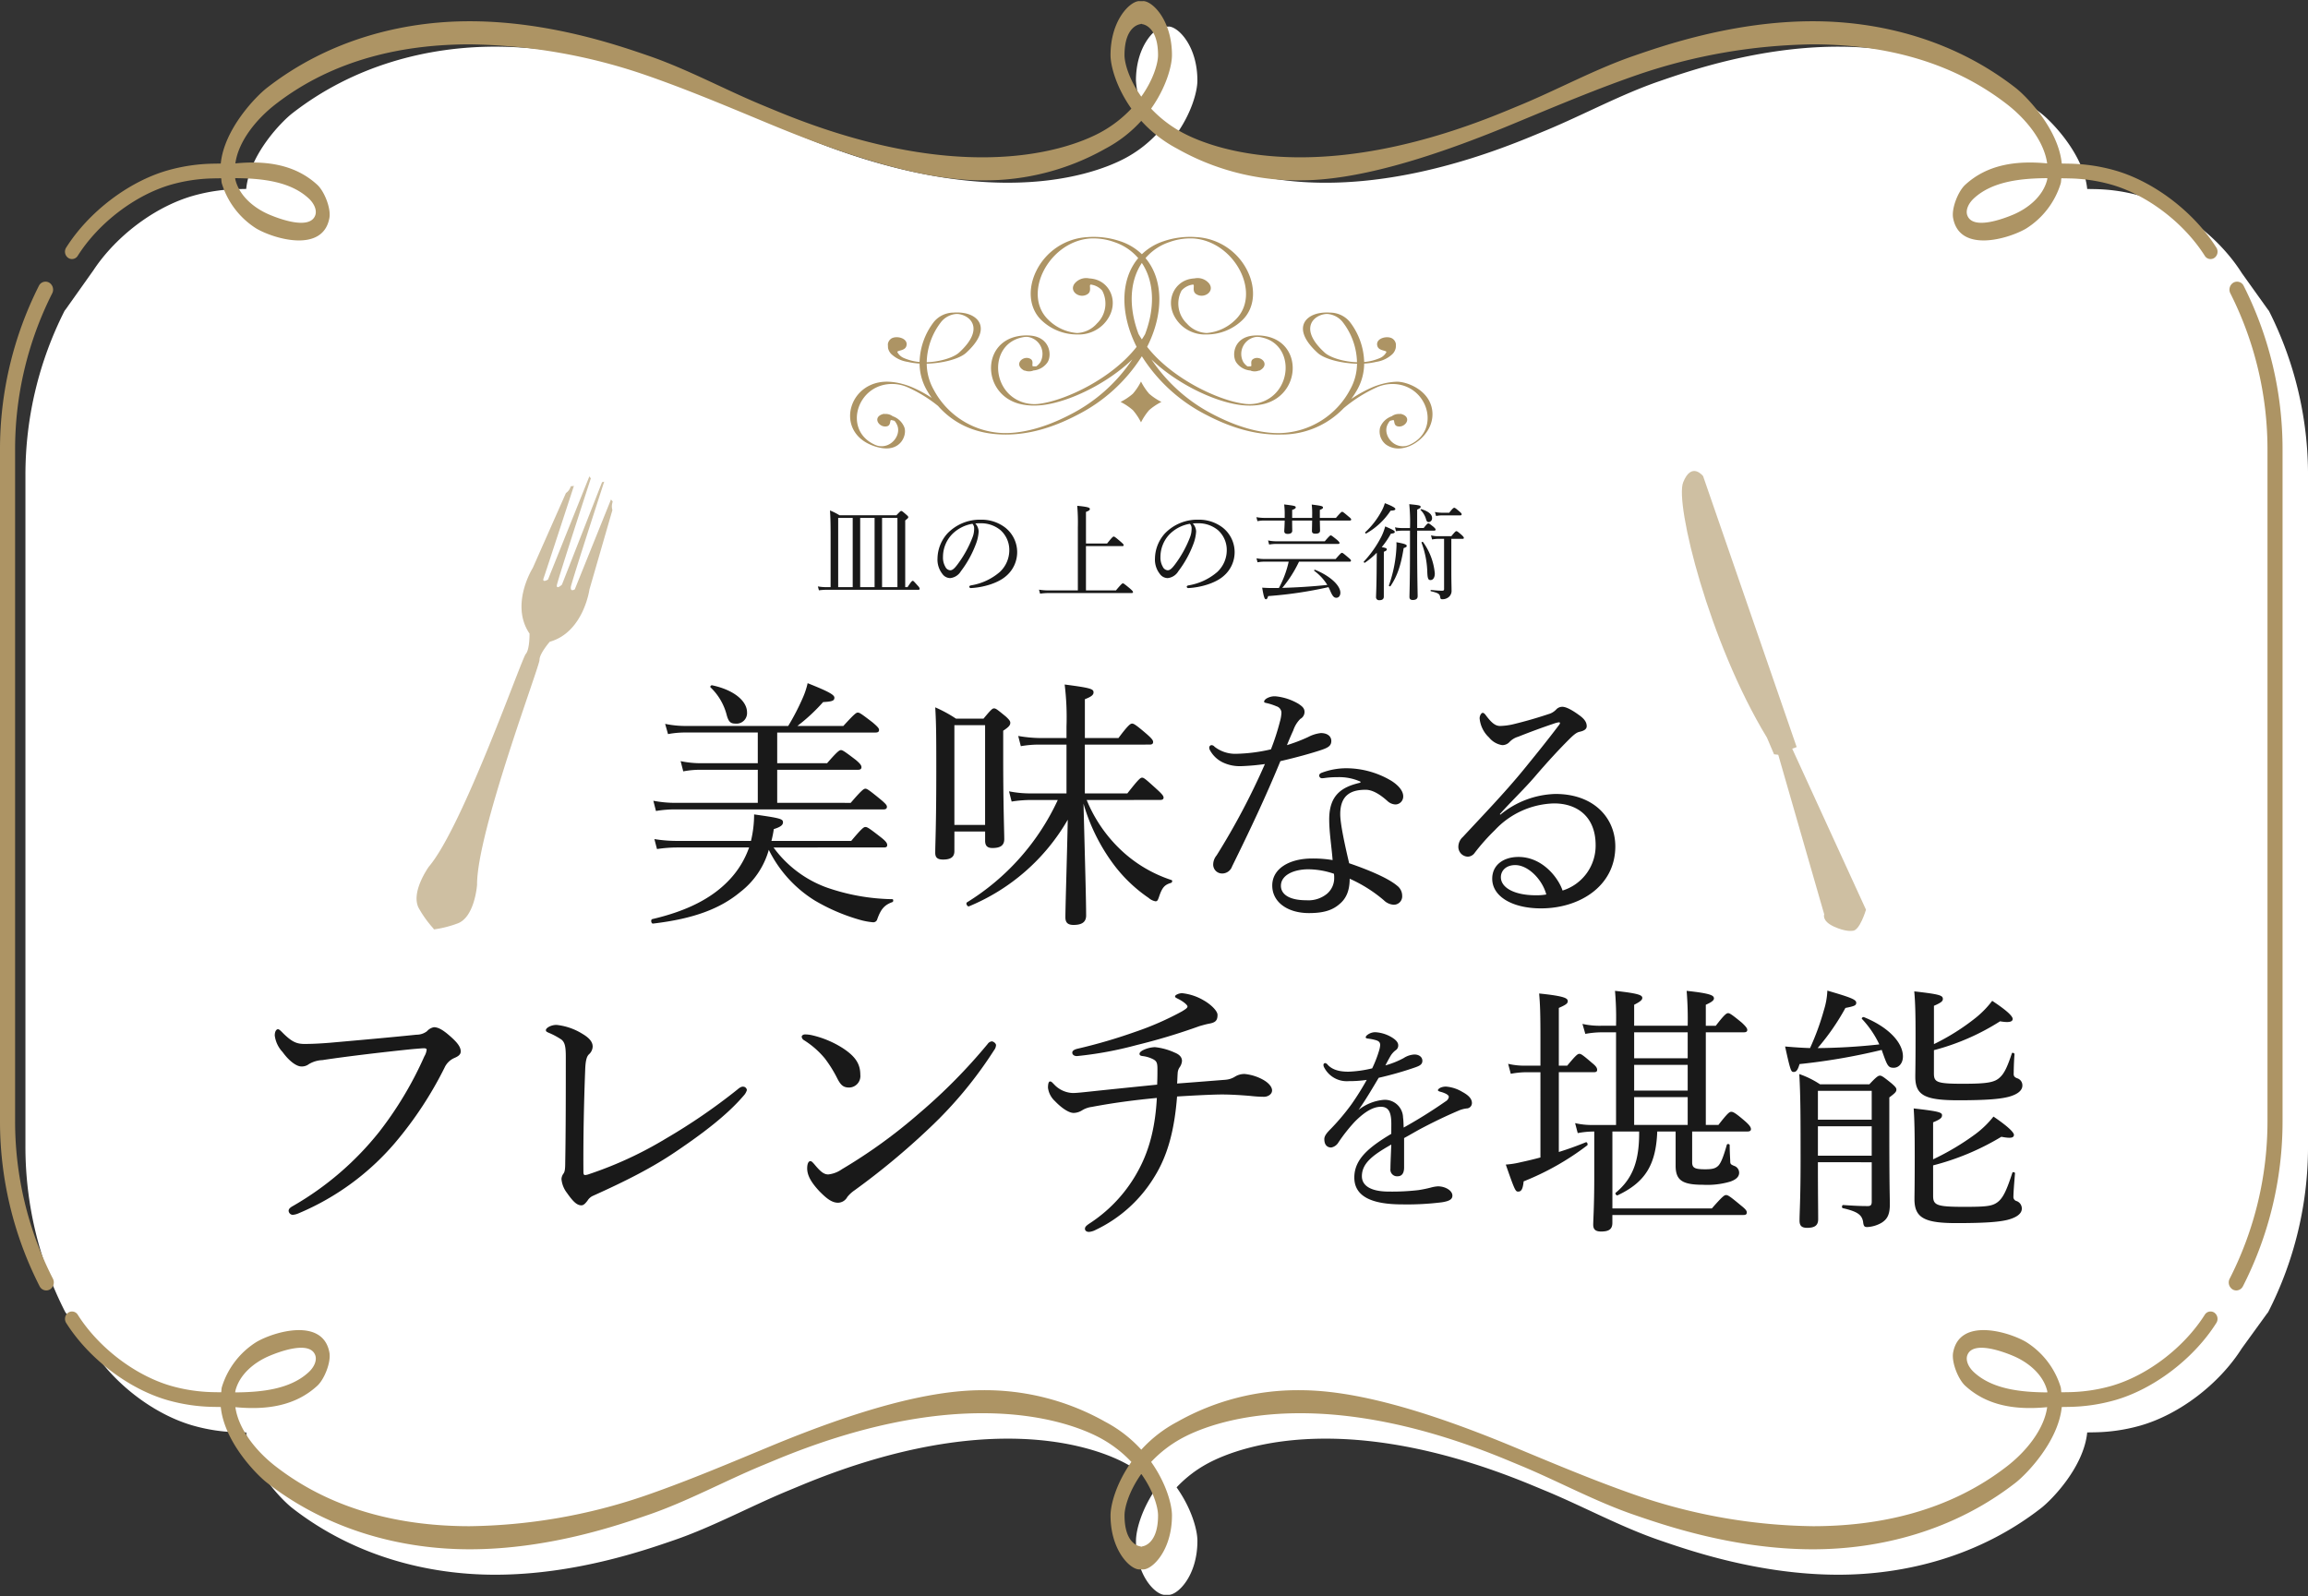 <svg xmlns="http://www.w3.org/2000/svg" xmlns:xlink="http://www.w3.org/1999/xlink" width="535" height="370" viewBox="0 0 535 370">
  <rect x="0" y="0" width="535" height="370" fill="#333333" stroke="none"/>
  <defs>
    <clipPath id="clip-path">
      <rect id="Rectangle_6012" data-name="Rectangle 6012" width="535" height="370" transform="translate(0 -0.241)" fill="none"/>
    </clipPath>
    <clipPath id="clip-path-2">
      <rect id="Rectangle_6011" data-name="Rectangle 6011" width="535" height="369.518" fill="none"/>
    </clipPath>
    <clipPath id="clip-path-3">
      <rect id="Rectangle_6010" data-name="Rectangle 6010" width="335.969" height="106.627" fill="none"/>
    </clipPath>
  </defs>
  <g id="top_title" transform="translate(0 0.241)">
    <g id="Group_6030" data-name="Group 6030" clip-path="url(#clip-path)">
      <g id="Group_6029" data-name="Group 6029">
        <g id="Group_6028" data-name="Group 6028" clip-path="url(#clip-path-2)">
          <path id="Path_27187" data-name="Path 27187" d="M525.092,71.028a1.835,1.835,0,0,0-.289-.4l-6.048-8.465c-5.223-8.257-14.422-15.279-23.441-17.878a41.142,41.142,0,0,0-10.455-1.576c-.625-.015-1.3-.019-1.936-.035-.792-7.975-8.113-15.532-10.7-17.547C457.864,13.95,440.778,9.685,425.239,9.685c-18.4,0-34.632,5.641-41.6,8.044-8.812,3.039-17.592,7.8-26.079,11.325l-3.3,1.366c-19.925,8.259-35.832,10.808-47.88,10.808-14.605,0-23.538-3.749-27.068-5.608a28.442,28.442,0,0,1-7.477-5.681c3.493-4.921,4.828-9.9,4.828-12.4,0-7.853-4.262-12.3-6.522-12.521a18.87,18.87,0,0,1-1.193,0c-2.261.223-6.525,4.668-6.525,12.521a19.3,19.3,0,0,0,1.806,7.057V24.6l.007.008a29.816,29.816,0,0,0,3.017,5.327,28.486,28.486,0,0,1-7.474,5.681c-3.536,1.859-12.462,5.608-27.074,5.608-12.046,0-27.953-2.549-47.877-10.808l-3.3-1.366c-8.487-3.526-17.27-8.285-26.079-11.325-6.965-2.4-23.2-8.044-41.594-8.044-15.545,0-32.624,4.265-46.979,15.438-2.595,2.015-9.918,9.572-10.7,17.547-.643.017-1.314.02-1.938.035a41.1,41.1,0,0,0-10.452,1.576c-7.96,2.294-16.057,8.034-21.44,15.025l-.006,0-.059.084c-.533.694-1.033,1.4-1.509,2.121L14.3,70.629a1.813,1.813,0,0,0-.283.4A84.121,84.121,0,0,0,5,109V264.644a84.077,84.077,0,0,0,9.185,38.316,1.82,1.82,0,0,0,.315.435l5.849,8.073c5.223,8.254,14.424,15.275,23.444,17.878a40.94,40.94,0,0,0,10.452,1.573c.624.016,1.3.019,1.938.035.786,7.976,8.11,15.529,10.7,17.55,14.356,11.165,31.434,15.434,46.979,15.434,18.393,0,34.629-5.641,41.594-8.044,8.809-3.033,17.592-7.8,26.079-11.325l3.3-1.369c19.924-8.254,35.831-10.806,47.877-10.806,14.611,0,23.538,3.749,27.074,5.608a28.412,28.412,0,0,1,7.474,5.681c-3.493,4.921-4.831,9.892-4.831,12.4,0,7.856,4.264,12.3,6.525,12.522a50.262,50.262,0,0,1,1.193,0c2.26-.22,6.522-4.666,6.522-12.522,0-2.505-1.335-7.477-4.828-12.4A28.368,28.368,0,0,1,279.319,338c3.53-1.859,12.462-5.608,27.068-5.608,12.048,0,27.955,2.552,47.88,10.806l3.3,1.369c8.487,3.526,17.266,8.291,26.079,11.325,6.965,2.4,23.2,8.044,41.6,8.044,15.539,0,32.625-4.269,46.979-15.434,2.591-2.022,9.912-9.574,10.7-17.55.639-.017,1.311-.019,1.936-.035a40.981,40.981,0,0,0,10.455-1.573c9.02-2.6,18.219-9.625,23.441-17.878l5.849-8.073a1.821,1.821,0,0,0,.315-.435,84.09,84.09,0,0,0,9.187-38.316V109a84.137,84.137,0,0,0-9.014-37.974" transform="translate(0.895 0.894)" fill="#fff"/>
          <path id="Path_27188" data-name="Path 27188" d="M181.6,117.956c.878-1.342,1.049-1.464,1.2-1.464.17,0,.268.123,1.122,1.074.365.365.487.609.487.78,0,.146-.073.219-.341.219H162.839a16.426,16.426,0,0,0-1.781.123l-.244-.9a11.532,11.532,0,0,0,1.976.171h.976v-11.44c0-3.22-.025-4.561-.146-6.343a14.641,14.641,0,0,1,2.22,1.122h13.172c.854-.9.976-1,1.122-1,.17,0,.316.1,1.145.829.367.317.488.44.488.609,0,.2-.121.269-.706.757v15.465ZM168.888,101.9h-3.366v16.051h3.366Zm5.073,0H170.62v16.051h3.341Zm5.294,0h-3.561v16.051h3.561Z" transform="translate(28.771 17.922)" fill="#191919"/>
          <path id="Path_27189" data-name="Path 27189" d="M193.874,104.774a9.7,9.7,0,0,1-.635,2.854,24.509,24.509,0,0,1-3.486,6.318,3.269,3.269,0,0,1-2.464,1.586,2.245,2.245,0,0,1-1.83-.976,5.351,5.351,0,0,1-1.123-3.61,8.87,8.87,0,0,1,2.294-5.757,10.425,10.425,0,0,1,7.806-3.195,8.967,8.967,0,0,1,5.659,1.878,7.251,7.251,0,0,1,.073,11.244c-1.806,1.562-5.147,2.587-8.123,2.733a.344.344,0,0,1-.341-.292c0-.2.121-.269.437-.342a13.577,13.577,0,0,0,6.636-3.1,6.892,6.892,0,0,0,2.2-5.049,6.153,6.153,0,0,0-2.05-4.659,7.065,7.065,0,0,0-4.538-1.586,10.439,10.439,0,0,0-1.291.05,2.851,2.851,0,0,1,.78,1.9m-6.147.586a7.6,7.6,0,0,0-2.123,5.269,4.211,4.211,0,0,0,.538,2.269,1.369,1.369,0,0,0,1.147.829c.51,0,1-.439,1.707-1.391a25.965,25.965,0,0,0,3.488-6.341,5.344,5.344,0,0,0,.341-1.928,1.508,1.508,0,0,0-.391-1.121,8.607,8.607,0,0,0-4.706,2.414" transform="translate(32.979 18.247)" fill="#191919"/>
          <path id="Path_27190" data-name="Path 27190" d="M222.128,118.874c1.268-1.513,1.464-1.634,1.61-1.634s.341.121,1.609,1.171c.611.536.733.707.733.854s-.074.22-.318.22H206.615a15.318,15.318,0,0,0-2.074.146l-.244-.928a12.9,12.9,0,0,0,2.293.171H213.3v-14.66a45.313,45.313,0,0,0-.146-4.951c2.635.243,2.927.463,2.927.731,0,.244-.171.415-.9.683V108h4.9c1.194-1.513,1.389-1.61,1.535-1.61s.342.1,1.635,1.22c.561.487.659.609.659.78,0,.146-.074.219-.317.219h-8.415v10.269Z" transform="translate(36.55 17.759)" fill="#191919"/>
          <path id="Path_27191" data-name="Path 27191" d="M236.632,104.774a9.77,9.77,0,0,1-.633,2.854,24.585,24.585,0,0,1-3.488,6.318,3.265,3.265,0,0,1-2.464,1.586,2.25,2.25,0,0,1-1.83-.976,5.351,5.351,0,0,1-1.122-3.61,8.875,8.875,0,0,1,2.293-5.757,10.425,10.425,0,0,1,7.806-3.195,8.967,8.967,0,0,1,5.659,1.878,7.252,7.252,0,0,1,.074,11.244c-1.806,1.562-5.147,2.587-8.124,2.733a.344.344,0,0,1-.341-.292c0-.2.123-.269.439-.342a13.562,13.562,0,0,0,6.635-3.1,6.891,6.891,0,0,0,2.2-5.049,6.155,6.155,0,0,0-2.049-4.659,7.07,7.07,0,0,0-4.538-1.586,10.46,10.46,0,0,0-1.292.05,2.851,2.851,0,0,1,.78,1.9m-6.147.586a7.607,7.607,0,0,0-2.122,5.269,4.211,4.211,0,0,0,.536,2.269,1.371,1.371,0,0,0,1.147.829c.512,0,1-.439,1.707-1.391a25.884,25.884,0,0,0,3.488-6.341,5.344,5.344,0,0,0,.341-1.928,1.508,1.508,0,0,0-.39-1.121,8.611,8.611,0,0,0-4.707,2.414" transform="translate(40.629 18.247)" fill="#191919"/>
          <path id="Path_27192" data-name="Path 27192" d="M261.746,102.725c.024,1.318.048,2.05.048,2.318,0,.513-.341.732-1.1.732-.562,0-.78-.219-.78-.634,0-.269.024-.927.048-2.416h-4.635c0,1.343.026,2.074.026,2.342,0,.488-.342.756-1.074.756-.536,0-.78-.219-.78-.634,0-.268.073-.951.1-2.464h-4.66a8.145,8.145,0,0,0-1.658.147l-.244-.928a10.991,10.991,0,0,0,1.928.171H253.6v-.585a17.8,17.8,0,0,0-.123-2.537c2.416.292,2.683.365,2.683.683,0,.171-.146.365-.83.586v1.853h4.635v-.561a18.092,18.092,0,0,0-.1-2.537c2.293.294,2.61.367,2.61.707,0,.171-.146.317-.731.538v1.853h3.731c1.122-1.292,1.292-1.415,1.439-1.415.171,0,.341.123,1.464,1.074.512.414.634.56.634.707s-.1.243-.318.243Zm-4.83,9.539a28.282,28.282,0,0,1-3.879,6.074c3.488-.1,6.951-.317,10.439-.684a11.7,11.7,0,0,0-3.024-3.269c-.1-.073.048-.292.171-.243,3.561,1.439,5.878,3.658,5.878,5.317,0,.684-.365,1.171-.927,1.171-.536,0-.878-.316-1.463-1.707a7.464,7.464,0,0,0-.367-.756,94.911,94.911,0,0,1-13.976,2.073c-.2.611-.318.732-.513.732-.318,0-.488-.415-.878-2.683,1.171.074,1.8.1,3.879.074a23.529,23.529,0,0,0,2.268-6.1h-5.561a8.127,8.127,0,0,0-1.659.146l-.244-.927a11.093,11.093,0,0,0,1.926.17H265.4c1.147-1.317,1.317-1.439,1.463-1.439.171,0,.342.123,1.464,1.074.512.415.634.586.634.732s-.073.244-.317.244Zm-7.171-4.928a9.159,9.159,0,0,0,1.9.2h11.246c1.049-1.22,1.244-1.366,1.39-1.366s.342.146,1.439,1.024c.463.415.586.586.586.732s-.074.219-.318.219H251.623a10.359,10.359,0,0,0-1.635.146Z" transform="translate(44.197 17.711)" fill="#191919"/>
          <path id="Path_27193" data-name="Path 27193" d="M272.8,120.406c0,.538-.316.83-1.024.83a.688.688,0,0,1-.78-.756c0-.488.123-2.245.146-7.148,0-1.024.025-2.074.025-3.1a17.5,17.5,0,0,1-2.756,2.318c-.123.073-.341-.171-.244-.268a25.175,25.175,0,0,0,4.1-5.854,12.9,12.9,0,0,0,.854-2.294c1.8.757,2.22,1.026,2.22,1.27s-.195.341-.9.414a20.693,20.693,0,0,1-2.122,3.123c1,.171,1.171.292,1.171.512,0,.2-.1.317-.683.561ZM268.5,105.479a18.732,18.732,0,0,0,3.658-4.684,8.918,8.918,0,0,0,.878-2.049c1.61.609,2.44,1.073,2.44,1.342,0,.244-.27.365-1.1.39a16.479,16.479,0,0,1-5.659,5.293c-.121.073-.342-.2-.219-.292m5.488,12.317a30.736,30.736,0,0,0,1.757-9.22c0-.219,0-.439-.025-.78,1.977.367,2.391.538,2.391.855,0,.219-.121.292-.709.512-.608,3.806-1.438,6.439-3.047,8.805-.1.146-.415,0-.367-.171m6.537-10.9c0,9.172.121,12.367.121,13.416,0,.585-.39.877-1.121.877-.561,0-.78-.243-.78-.706,0-.78.123-3.367.123-11.465v-3.9H277.09a8.2,8.2,0,0,0-1.463.123l-.244-.9a8.157,8.157,0,0,0,1.682.171h1.806a41.557,41.557,0,0,0-.172-5.537c2.44.244,2.636.317,2.636.634,0,.2-.1.292-.806.634V104.5h1.513c.757-.951.927-1.074,1.073-1.074.172,0,.342.123,1.2.805.367.342.488.488.488.635s-.1.243-.317.243h-3.952Zm2.049-4.488a4.827,4.827,0,0,0-1.243-2.074c-.074-.073.072-.22.17-.2,1.707.513,2.487,1.245,2.487,2.049a.881.881,0,0,1-.756.951c-.367,0-.488-.146-.659-.731m.292,11.9a21,21,0,0,0-1.317-6.391c-.048-.171.269-.269.367-.123a14.607,14.607,0,0,1,2.707,7.244c0,.951-.39,1.537-1,1.537-.561,0-.707-.39-.757-2.268m2.636-7.294a8.972,8.972,0,0,0-1.514.146l-.244-.951a6.4,6.4,0,0,0,1.732.2h2.977c.854-1.049,1.025-1.171,1.171-1.171.171,0,.342.121,1.22.878.39.365.512.536.512.683s-.073.219-.317.219h-2.585v7.269c0,2.9.05,3.585.05,4.635a1.863,1.863,0,0,1-.562,1.511,2.258,2.258,0,0,1-1.634.586c-.292,0-.365-.1-.44-.488-.1-.707-.364-.951-2.146-1.366-.123-.024-.1-.292.024-.292,1.221.123,1.952.171,2.587.171.316,0,.439-.1.439-.39V107.015Zm-.855-6.22a8.291,8.291,0,0,0,1.659.171h1.659c.805-1.024,1-1.147,1.172-1.147.146,0,.341.123,1.219.878.365.317.488.463.488.611,0,.195-.074.268-.318.268h-4.195a8.036,8.036,0,0,0-1.415.146Z" transform="translate(47.972 17.666)" fill="#191919"/>
          <path id="Path_27194" data-name="Path 27194" d="M156.4,172.233a26.419,26.419,0,0,0,12.229,9.246,48.359,48.359,0,0,0,15.331,2.739c.244,0,.244.608,0,.668-1.825.67-2.677,1.582-3.53,4.015a.936.936,0,0,1-.973.67,15.883,15.883,0,0,1-2.981-.547,44.323,44.323,0,0,1-10.524-4.5A28.834,28.834,0,0,1,155.3,172.78a18.752,18.752,0,0,1-6.631,9.794c-4.685,3.894-10.89,6.206-20.2,7.3-.426.061-.609-.912-.183-1.034,8.091-1.886,13.931-4.868,17.947-9.187a21,21,0,0,0,4.5-7.421H134.07a31.671,31.671,0,0,0-4.685.364l-.607-2.312a31.869,31.869,0,0,0,5.232.426h17.155a26.442,26.442,0,0,0,.731-6.144c6.023.852,6.691,1.035,6.691,1.825,0,.548-.365,1.035-2.129,1.582a23.972,23.972,0,0,1-.548,2.737h18.5c2.493-2.98,2.919-3.224,3.284-3.224.426,0,.852.244,3.651,2.434,1.155.912,1.4,1.338,1.4,1.764,0,.365-.182.548-.791.548Zm17.885-10.343c2.556-2.981,3.042-3.286,3.407-3.286s.852.3,3.528,2.495c1.157.973,1.461,1.338,1.461,1.7,0,.427-.244.609-.851.609h-47.94a26.129,26.129,0,0,0-4.746.364l-.607-2.372a26.97,26.97,0,0,0,5.231.487h18.982v-7.666H139.729a20.839,20.839,0,0,0-4.258.365l-.609-2.373a22.823,22.823,0,0,0,4.745.487h13.141v-7.118H136.26a21.439,21.439,0,0,0-4.32.365l-.668-2.373a23.112,23.112,0,0,0,4.867.487H159.8a54.509,54.509,0,0,0,3.347-6.449,17.9,17.9,0,0,0,1.156-3.467c4.745,1.885,6.2,2.676,6.2,3.346s-.364.912-2.616,1.034a41.487,41.487,0,0,1-5.962,5.536H172.58c2.556-2.8,2.981-3.1,3.347-3.1.426,0,.852.3,3.407,2.252,1.217,1.034,1.521,1.4,1.521,1.764,0,.427-.243.608-.852.608H157.249V152.7h11.559c2.373-2.737,2.86-3.042,3.224-3.042s.852.3,3.407,2.251c1.1.914,1.339,1.338,1.339,1.7s-.184.607-.791.607H157.249v7.666Zm-28.715-20.26a13.492,13.492,0,0,0-3.771-6.51c-.183-.183.12-.547.364-.487,5.171,1.1,8.092,3.711,8.092,6.267a2.447,2.447,0,0,1-2.677,2.616c-1.155,0-1.582-.426-2.008-1.886" transform="translate(22.909 24)" fill="#191919"/>
          <path id="Path_27195" data-name="Path 27195" d="M188.331,173.038c0,1.4-.911,1.948-2.616,1.948-1.337,0-1.824-.487-1.824-1.582,0-2.19.243-6.206.243-18.92,0-7.118,0-10.891-.243-14.784a30.8,30.8,0,0,1,4.806,2.615h6.387c1.765-2.129,2.069-2.372,2.433-2.372.427,0,.73.243,2.737,1.886.852.791,1.034,1.1,1.034,1.46,0,.487-.243.914-1.642,1.825v6.327c0,11.073.244,17.157.244,18.8,0,1.521-.974,2.069-2.737,2.069-1.157,0-1.7-.487-1.7-1.7v-2.129h-7.118Zm7.118-29.2h-7.118v23.118h7.118Zm23.545,17.338a33.311,33.311,0,0,0,7.969,11.62,31.077,31.077,0,0,0,11.681,6.936c.3.061.183.608-.121.67-1.4.426-2.008.973-2.737,3.163-.305.912-.426,1.1-.851,1.1a3.308,3.308,0,0,1-1.582-.791,34.118,34.118,0,0,1-8.4-8.152,44.044,44.044,0,0,1-6.691-13.688c.364,13.931.607,22.57.607,25.917,0,1.521-.973,2.189-2.919,2.189-1.4,0-1.887-.608-1.887-1.764,0-2.495.365-13.628.548-22.631a47.213,47.213,0,0,1-22.874,20.076c-.365.183-.852-.668-.487-.912A55,55,0,0,0,212.3,161.174h-6.2a29.951,29.951,0,0,0-4.5.365l-.607-2.373a25.223,25.223,0,0,0,5.049.487h8.274V148.337h-6.084a24.384,24.384,0,0,0-4.5.365l-.609-2.372a31.408,31.408,0,0,0,5.111.486h6.084V144.14a61.986,61.986,0,0,0-.426-9.734c6.083.791,6.693,1.034,6.693,1.825,0,.548-.427.974-2.008,1.582v9h7.787c2.312-3.1,2.8-3.346,3.164-3.346s.85.243,3.467,2.495c1.157,1.034,1.4,1.4,1.4,1.765s-.183.607-.791.607H218.569v11.316h9.854c2.617-3.346,3.043-3.65,3.408-3.65.426,0,.791.3,3.406,2.676,1.278,1.157,1.582,1.582,1.582,1.948s-.243.547-.852.547Z" transform="translate(32.899 24.046)" fill="#191919"/>
          <path id="Path_27196" data-name="Path 27196" d="M245.194,152.911a9.071,9.071,0,0,1-4.259-.851,6.676,6.676,0,0,1-3.042-2.92,1.21,1.21,0,0,1-.121-.609.579.579,0,0,1,.486-.486.924.924,0,0,1,.73.364,7.8,7.8,0,0,0,5.111,1.642,38.734,38.734,0,0,0,7.971-1.033,54.612,54.612,0,0,0,2.069-6.389,8.626,8.626,0,0,0,.365-2.13,1.6,1.6,0,0,0-1.157-1.46,12.946,12.946,0,0,0-2.495-.791c-.243-.061-.365-.121-.365-.3,0-.243.243-.487.487-.668a3.646,3.646,0,0,1,2.252-.548,13,13,0,0,1,5.171,1.7c.912.608,1.461,1.034,1.461,1.946a1.852,1.852,0,0,1-.975,1.582,6.752,6.752,0,0,0-1.641,2.677c-.426.912-.974,2.19-1.461,3.407a38.638,38.638,0,0,0,4.928-1.886,8.272,8.272,0,0,1,2.92-.912c1.582,0,2.433.791,2.433,1.825s-.607,1.521-2.251,2.069c-2.13.73-5.84,1.764-9.552,2.616-3.53,8.578-7.178,16.243-11.195,24.4a2.434,2.434,0,0,1-2.189,1.643,2.065,2.065,0,0,1-2.19-2.19,3.38,3.38,0,0,1,.791-2.008,163.6,163.6,0,0,0,11.194-21.172,52.269,52.269,0,0,1-5.475.487m27.621,3.59a12.036,12.036,0,0,0-5.355-1.034,19.8,19.8,0,0,0-2.859.183,4.425,4.425,0,0,1-.791.06.62.62,0,0,1-.548-.67c0-.243.244-.487.609-.608a16.189,16.189,0,0,1,5.658-1.034,20.487,20.487,0,0,1,10.464,2.92c1.521.974,2.737,2.252,2.737,3.59a1.842,1.842,0,0,1-1.825,1.885,2.933,2.933,0,0,1-1.825-.79c-1.826-1.643-3.528-2.616-5.05-2.616-2.92,0-5.9.851-5.9,5.658,0,2.251,1.1,7.3,2.068,11.376,4.806,1.643,9.126,3.528,11.073,5.172a2.935,2.935,0,0,1,1.217,2.372,1.933,1.933,0,0,1-2.008,2.069A3.528,3.528,0,0,1,278.23,184a32.6,32.6,0,0,0-7.909-4.988c0,2.737-.791,4.562-2.312,5.84-1.582,1.4-3.59,2.129-7.118,2.129-4.989,0-8.518-2.555-8.518-6.387,0-3.955,4.015-6.267,9.247-6.267a26.947,26.947,0,0,1,4.745.365c-.243-3.164-.791-6.449-.791-9.43,0-5.658,2.921-7.544,7.241-8.518Zm-12.046,20.32c-3.408,0-6.388,1.338-6.388,3.833,0,1.825,1.7,3.346,5.9,3.346a6.8,6.8,0,0,0,4.805-1.521,4.75,4.75,0,0,0,1.643-3.711,5.221,5.221,0,0,0-.061-.912,18.773,18.773,0,0,0-5.9-1.034" transform="translate(42.539 24.462)" fill="#191919"/>
          <path id="Path_27197" data-name="Path 27197" d="M296.485,163.8a20.955,20.955,0,0,1,12.776-4.806c8.942,0,13.871,5.6,13.871,12.168,0,9.186-8.274,14.358-17.217,14.358-6.631,0-11.316-2.739-11.316-6.874,0-3.286,2.737-5.05,6.083-5.05,5.659,0,9.31,4.989,10.221,7.788a10.888,10.888,0,0,0,7.666-10.525c0-6.753-4.442-9.673-9.613-9.673a19.438,19.438,0,0,0-13.748,6.2,47.543,47.543,0,0,0-4.746,5.355,1.987,1.987,0,0,1-1.521.791,2.266,2.266,0,0,1-2.19-2.373,3.064,3.064,0,0,1,1.035-2.19c4.684-5.049,9.734-10.281,14.113-15.635,2.617-3.226,5.111-6.267,8.152-10.281.427-.548.244-.67,0-.67a5.487,5.487,0,0,0-1.155.3c-2.737.912-5.84,2.068-8.274,3.042a4.478,4.478,0,0,0-2.069,1.278,2.28,2.28,0,0,1-1.642.67,4.873,4.873,0,0,1-3.042-1.765,6.906,6.906,0,0,1-2.19-4.441c0-.608.365-1.278.731-1.278.243,0,.486.243.79.67,1.338,1.764,2.19,2.372,3.224,2.372a14.616,14.616,0,0,0,3.163-.426c2.739-.67,5.294-1.4,8.032-2.312a3.865,3.865,0,0,0,1.825-1.1,1.943,1.943,0,0,1,1.4-.608c.974,0,2.5.912,3.834,1.886,1.217.851,1.825,1.642,1.825,2.616,0,.608-.487,1.034-1.582,1.278-.608.121-1.155.426-2.495,1.764-2.008,2.008-4.5,4.624-8.091,8.822-2.251,2.616-5.536,5.78-7.969,8.518Zm3.467,11.681c-2.189,0-3.346,1.338-3.346,2.8,0,2.495,3.224,4.2,8.091,4.2a12.373,12.373,0,0,0,2.434-.183c-.914-3.468-4.2-6.814-7.18-6.814" transform="translate(51.302 24.831)" fill="#191919"/>
          <path id="Path_27198" data-name="Path 27198" d="M57.239,244.367c0-.468.4-.8,1.138-1.2a70.286,70.286,0,0,0,19.88-17.135A83.742,83.742,0,0,0,88.7,208.556a3.828,3.828,0,0,0,.534-1.54c0-.268-.269-.335-.668-.335-.336,0-1.14.067-2.678.2-6.625.668-15.6,1.74-20.816,2.543a6.563,6.563,0,0,0-3.147.937,2.687,2.687,0,0,1-1.74.535c-1.072,0-2.746-1.138-4.351-3.347a6.858,6.858,0,0,1-1.808-3.815c0-1.138.47-1.472.737-1.472.335,0,.8.535,1.338,1.07,1.942,1.874,3.013,2.344,4.822,2.344,1.6,0,3.277-.068,5.823-.269,6.761-.6,13.588-1.2,20.148-1.873a3.955,3.955,0,0,0,2.409-.8,2.9,2.9,0,0,1,1.609-.937c.935,0,2.007.535,3.681,2.009,1.606,1.405,2.543,2.476,2.543,3.615,0,.8-.737,1.2-1.54,1.538a4.441,4.441,0,0,0-2.209,2.209,86.7,86.7,0,0,1-11.512,17.47A59.777,59.777,0,0,1,59.648,244.9a4.432,4.432,0,0,1-1.472.4,1.008,1.008,0,0,1-.937-.937" transform="translate(9.665 36.103)" fill="#191919"/>
          <path id="Path_27199" data-name="Path 27199" d="M153.119,215.666a.865.865,0,0,1,.805.8,3.279,3.279,0,0,1-.737,1.271c-3.883,4.552-9.507,8.769-15.53,12.852-5.489,3.748-11.514,6.827-19.545,10.442a2.919,2.919,0,0,0-1.139,1.07c-.469.6-.87,1.072-1.406,1.072-.936,0-1.807-.67-3.346-2.878a6.139,6.139,0,0,1-1.273-3.214,2.285,2.285,0,0,1,.469-1.272c.268-.4.4-.87.4-2.61.134-7.229.134-17.135.134-24.432,0-2.342-.2-3.347-1.006-4.017a17.049,17.049,0,0,0-3.011-1.606c-.4-.2-.6-.269-.6-.6,0-.469,1.138-1.2,2.477-1.2a14.137,14.137,0,0,1,5.89,2.008c1.607.937,2.477,1.874,2.477,3.012a2.512,2.512,0,0,1-.87,1.807c-.468.469-.8,1.272-.87,3.815-.269,6.9-.469,15.664-.4,23.494,0,.469.133.67.335.67a2.969,2.969,0,0,0,.937-.2,88.559,88.559,0,0,0,17.805-8.233,137.638,137.638,0,0,0,16.6-11.379c.6-.535,1.07-.737,1.405-.67" transform="translate(19.203 36.022)" fill="#191919"/>
          <path id="Path_27200" data-name="Path 27200" d="M159.776,203.349a22.713,22.713,0,0,1,7.429,3.079c2.946,1.94,4.017,3.681,4.017,6.157a2.656,2.656,0,0,1-2.543,2.945c-1.405,0-2.009-.535-2.878-2.275a29.214,29.214,0,0,0-2.812-4.485,20.166,20.166,0,0,0-4.821-4.217,1.038,1.038,0,0,1-.535-.8c0-.269.335-.536.737-.536a6.988,6.988,0,0,1,1.405.134m42.906,2.342a2.119,2.119,0,0,1-.468,1.2,95.29,95.29,0,0,1-14.86,17.938,169.079,169.079,0,0,1-17.47,14.525,7.723,7.723,0,0,0-1.673,1.54,2.491,2.491,0,0,1-2.143,1.338c-1.538,0-2.811-1.138-4.283-2.61-2.075-2.208-2.879-3.815-2.879-5.355,0-1,.269-1.673.737-1.673.268,0,.469.2.937.736,1.338,1.607,2.142,2.344,3.213,2.344a6.678,6.678,0,0,0,3.146-1.2,121.119,121.119,0,0,0,17.871-12.92,128.654,128.654,0,0,0,15.932-16.131,1.383,1.383,0,0,1,.936-.6c.4,0,1,.468,1,.87" transform="translate(28.202 36.357)" fill="#191919"/>
          <path id="Path_27201" data-name="Path 27201" d="M247.227,215.176a4.779,4.779,0,0,0,2.209-.736,4.115,4.115,0,0,1,2.208-.6,11.01,11.01,0,0,1,4.284,1.338c1.2.67,2.076,1.607,2.076,2.477s-.937,1.472-1.874,1.472a29.176,29.176,0,0,1-3.147-.2c-2.342-.2-4.752-.335-6.559-.335-1.942,0-6.159.2-10.443.469-.6,7.7-2.141,13.654-5.287,18.674a31.944,31.944,0,0,1-13.588,12.25,3.983,3.983,0,0,1-1.54.468c-.535,0-.937-.268-.937-.736s.4-.8,1.339-1.405a33.685,33.685,0,0,0,11.178-12.383c2.61-4.887,3.815-10.308,4.15-16.534-4.954.469-9.706,1.072-15.061,2.076a5.608,5.608,0,0,0-2.276.8,3.9,3.9,0,0,1-1.94.6c-1.138,0-2.812-1.138-4.35-2.745a5.07,5.07,0,0,1-1.608-3.079c0-1.07.2-1.472.469-1.472.335,0,.468.2.937.67a6.231,6.231,0,0,0,4.351,2.008c.869,0,2.677-.2,4.551-.4,3.147-.336,8.368-.871,14.995-1.541.067-1.606.067-2.878.067-3.681,0-1.339-.2-1.741-.871-2.142a7.1,7.1,0,0,0-2.543-.8c-.536-.066-.737-.2-.737-.535,0-.268.269-.535.737-.8a7.007,7.007,0,0,1,2.812-.736,14.621,14.621,0,0,1,4.618,1.271c1.339.535,1.674,1.272,1.674,1.942a2.978,2.978,0,0,1-.6,1.54,2.6,2.6,0,0,0-.4,1.271c-.067.871-.067,1.607-.134,2.41,4.552-.334,7.7-.6,11.246-.87m-4.953-18.34c1.806,1.072,3.078,2.477,3.078,3.28,0,1.339-.468,1.807-2.074,2.075-.671.134-1.339.335-2.076.536a143.626,143.626,0,0,1-14.659,4.417,85.171,85.171,0,0,1-13.788,2.543c-.536,0-1.072-.268-1.072-.8,0-.4.4-.736,1.339-.937a123.565,123.565,0,0,0,13.253-3.882,68.066,68.066,0,0,0,10.844-4.752c.87-.535,1.271-.8,1.271-1.138s-.937-1.139-2.141-1.74c-.67-.336-.737-.4-.737-.6,0-.334.937-.736,1.607-.736a12.328,12.328,0,0,1,5.154,1.74" transform="translate(36.866 34.904)" fill="#191919"/>
          <path id="Path_27202" data-name="Path 27202" d="M275.954,224.008c0-2.775-.681-3.942-2.433-3.942-2,0-4.04,1.461-5.988,3.407a38.3,38.3,0,0,0-3.846,4.868,2.472,2.472,0,0,1-1.655,1.168c-.925,0-1.607-.585-1.607-1.948,0-.73.536-1.411,1.509-2.385a52.477,52.477,0,0,0,4.722-5.6,62.887,62.887,0,0,0,3.6-5.744,28.283,28.283,0,0,1-4.186.291,5.881,5.881,0,0,1-5.647-3.115,1.19,1.19,0,0,1-.195-.633.4.4,0,0,1,.39-.439.941.941,0,0,1,.584.389c1.168,1.266,2.921,1.607,4.819,1.607a26.939,26.939,0,0,0,5.5-.778,27.833,27.833,0,0,0,1.606-4.138,5.563,5.563,0,0,0,.244-1.266c0-.633-.342-.924-.974-1.12a12.168,12.168,0,0,0-2-.389c-.243-.048-.389-.146-.389-.291a.945.945,0,0,1,.389-.536,2.972,2.972,0,0,1,1.9-.632,8.328,8.328,0,0,1,3.651,1.119c1.168.681,1.606,1.314,1.606,1.9a1.3,1.3,0,0,1-.535,1.119,4.587,4.587,0,0,0-1.217,1.314c-.291.487-.826,1.461-1.217,2.239a20.451,20.451,0,0,0,4.236-1.7,5.031,5.031,0,0,1,2.482-.826c1.07,0,1.85.584,1.85,1.459s-.681,1.168-1.606,1.509a81.129,81.129,0,0,1-8.52,2.434c-1.508,2.53-3.017,5.111-4.672,7.447a10.961,10.961,0,0,1,5.841-2.337,4.214,4.214,0,0,1,4.479,4.138c.1.584.1,1.461.146,2.287a113.455,113.455,0,0,0,9.734-6.084,1.449,1.449,0,0,0,.73-1.022c0-.244-.195-.439-.584-.681a6.5,6.5,0,0,0-1.461-.535c-.291-.1-.486-.195-.486-.341,0-.195.341-.487.73-.633a3.037,3.037,0,0,1,1.217-.195,8.61,8.61,0,0,1,3.7,1.217c1.461.779,2.239,1.606,2.239,2.581a1.255,1.255,0,0,1-1.265,1.265,6.756,6.756,0,0,0-1.9.535c-2.386,1.022-4.819,2.142-8.178,3.894-1.412.731-3.018,1.7-4.381,2.434v6.814c0,1.364-.536,2.045-1.509,2.045a1.541,1.541,0,0,1-1.655-1.753c0-1.168.1-3.213.194-5.6-4.284,2.433-6.814,4.332-6.814,7.35,0,2,1.752,3.553,6.279,3.553a53.253,53.253,0,0,0,6.814-.341,28.757,28.757,0,0,0,2.873-.585,7.99,7.99,0,0,1,1.655-.291c1.7,0,3.359.973,3.359,2.142,0,.778-.535,1.265-2.434,1.557a64.978,64.978,0,0,1-9.2.486c-6.62,0-11.1-1.606-11.1-6.231,0-4.235,3.359-7.009,8.567-10.124Z" transform="translate(46.557 36.28)" fill="#191919"/>
          <path id="Path_27203" data-name="Path 27203" d="M308.369,232c2.19-.67,4.321-1.461,6.267-2.251.3-.121.548.547.3.73a62.025,62.025,0,0,1-14.723,8.335c-.183,1.825-.547,2.373-1.278,2.373-.607,0-.79-.305-2.858-6.267a20.2,20.2,0,0,0,3.467-.547c1.4-.3,2.98-.67,4.562-1.1V213.51h-3.286a20.409,20.409,0,0,0-3.589.365l-.609-2.312a16.352,16.352,0,0,0,4.078.426h3.406v-6.083c0-5.78-.061-7.909-.3-10.647,5.9.607,6.631,1.1,6.631,1.764,0,.487-.244.791-2.069,1.582v13.384h1.948c2.008-2.433,2.433-2.737,2.8-2.737.426,0,.852.3,2.98,2.129.914.73,1.156,1.157,1.156,1.582,0,.364-.183.547-.791.547h-8.092Zm13.263-27.742h-3.345a21.377,21.377,0,0,0-3.774.365l-.668-2.312a18.262,18.262,0,0,0,4.32.426h3.467a71.97,71.97,0,0,0-.243-8.091c5.658.608,6.327,1.034,6.327,1.642,0,.426-.427.851-1.886,1.582v4.867h12.41a80.335,80.335,0,0,0-.243-8.091c5.719.608,6.327,1.094,6.327,1.764,0,.365-.364.791-1.885,1.461v4.867h2.312c2.007-2.616,2.493-2.92,2.859-2.92s.851.3,3.163,2.19c.974.912,1.278,1.338,1.278,1.7s-.244.547-.791.547h-8.821v21.476h2.919c2.13-2.737,2.555-3.042,2.981-3.042s.974.243,3.286,2.251c1.034.912,1.278,1.4,1.278,1.764s-.244.548-.852.548H339.275v7.118c0,1.338.608,1.642,3.042,1.642,1.643,0,2.373-.183,3.042-.851.608-.67,1.156-2.008,1.948-4.806.061-.3.668-.243.668.06,0,1.218.061,2.373.123,3.53,0,.851.06.912.912,1.277a1.68,1.68,0,0,1,1.157,1.582c0,.912-.671,1.582-2.069,2.068a18.822,18.822,0,0,1-6.327.731c-4.746,0-6.267-1.035-6.328-4.258V227.26h-4.258c-.3,7.665-2.737,11.742-9.186,14.784-.3.121-.668-.426-.426-.608,3.954-3.286,5.475-7.422,5.414-14.175h-6.2v17.825h23.057c2.5-2.859,2.92-3.1,3.286-3.1.426,0,.851.243,3.407,2.372,1.156.912,1.4,1.278,1.4,1.642,0,.427-.183.608-.791.608H320.78v1.825c0,1.461-.791,2.008-2.616,2.008-1.278,0-1.825-.486-1.825-1.581,0-.974.243-4.441.243-10.829V227.26H316.4a20.082,20.082,0,0,0-3.65.364l-.608-2.312a16.753,16.753,0,0,0,4.137.427h5.353Zm16.608,0H325.83v6.023h12.41Zm-12.41,13.507h12.41v-5.962H325.83Zm12.41,1.521H325.83v6.449h12.41Z" transform="translate(52.971 34.825)" fill="#191919"/>
          <path id="Path_27204" data-name="Path 27204" d="M368.819,201.169c-.183-.182.184-.486.428-.426,5.6,2.252,9.062,5.84,9.062,9.126,0,1.521-.911,2.616-2.129,2.616s-1.461-.365-2.495-3.286c-.121-.3-.18-.547-.3-.851a143.512,143.512,0,0,1-19.042,3.284c-.426,1.461-.791,1.826-1.339,1.826-.607,0-.73-.061-2.008-5.9,2.86.243,4.016.3,5.781.365A59.414,59.414,0,0,0,360,199.1a17.44,17.44,0,0,0,.79-4.5c5.415,1.582,6.693,2.069,6.693,2.8,0,.608-.3.791-2.5,1.217a54.059,54.059,0,0,1-6.447,9.309,141.127,141.127,0,0,0,14.3-.852,22.842,22.842,0,0,0-4.015-5.9M358.6,234.387c0,7.483.061,10.768.061,13.2,0,1.4-.73,2.009-2.556,2.009-1.338,0-1.764-.548-1.764-1.7,0-1.764.243-5.111.243-13.688,0-9.977,0-15.088-.3-20.258a20.824,20.824,0,0,1,4.808,2.372h11.437c1.642-1.764,2.069-2.008,2.433-2.008.426,0,.791.244,2.678,1.765.911.791,1.154,1.1,1.154,1.459,0,.487-.243.791-1.642,1.826v6.691c0,14.6.121,16.061.121,18.129,0,2.434-.669,3.468-1.946,4.259a7.423,7.423,0,0,1-3.286.973c-.67,0-.851-.183-.974-1.277-.3-1.521-1.217-2.312-4.684-3.1-.3-.061-.243-.73.061-.73,2.676.183,4.136.243,5.718.243.668,0,.914-.243.914-1.034v-9.126Zm12.473-16.547H358.6v6.691h12.472ZM358.6,232.866H371.07v-6.814H358.6Zm26.708,9.309c0,2.189.851,2.555,7.18,2.555,4.805,0,6.387-.121,7.6-.974,1.461-.974,2.312-3.042,3.59-6.936.06-.243.609-.121.609.121-.184,2.19-.367,4.5-.367,5.415a.973.973,0,0,0,.731,1.034,1.82,1.82,0,0,1,1.215,1.765c0,1.155-1.215,2.069-3.407,2.616-1.824.426-4.684.73-11.742.73-7.3,0-9.733-1.155-9.733-5.535,0-1.218.06-2.981.06-10.04,0-5.353-.06-8.4-.243-11.011,5.84.668,6.571.912,6.571,1.582,0,.547-.3.912-2.069,1.642v8.578a59.346,59.346,0,0,0,9.794-5.84,22.369,22.369,0,0,0,4.2-4.075c3.043,2.068,4.745,3.59,4.745,4.258-.06.67-.668.852-2.919.426a58.855,58.855,0,0,1-15.819,6.631Zm.183-28.412c0,2.068.608,2.433,6.693,2.433,5.6,0,7.361-.3,8.578-1.459,1.1-.974,1.825-2.677,2.8-5.6.061-.243.609-.061.609.182-.123,1.522-.183,3.347-.183,4.381-.061.73.183.974.79,1.217a1.7,1.7,0,0,1,1.218,1.7c0,1.157-1.156,2.069-3.225,2.616-1.885.487-4.988.791-11.619.791-7.788,0-9.977-1.157-9.977-5.475,0-1.1.061-2.737.061-9.491,0-4.928-.061-7.544-.3-10.281,5.841.67,6.63.912,6.63,1.765,0,.487-.365.851-2.068,1.581v8.882a51.872,51.872,0,0,0,9.734-6.143,22.249,22.249,0,0,0,3.771-3.894c3.042,2.008,4.745,3.467,4.745,4.2,0,.67-.851.914-2.92.548a53.941,53.941,0,0,1-15.331,6.691Z" transform="translate(62.795 34.815)" fill="#191919"/>
          <path id="Path_27205" data-name="Path 27205" d="M511.028,257.988a1.566,1.566,0,0,0-2.246.474c-4.816,7.613-13.3,14.084-21.608,16.482a38.331,38.331,0,0,1-9.681,1.454c-.63.016-1.307.02-1.958.032-.064-.394-.042-.77-.139-1.159a18.833,18.833,0,0,0-8.053-10.516c-4.21-2.442-15.382-5.659-16.887,2.445-.422,2.266,1.185,6.228,2.792,7.709,5.056,4.653,11.663,5.681,19.008,4.971-.717,5.138-4.834,10.224-9.246,13.655-13.7,10.659-30.087,13.941-45.051,13.941a130.146,130.146,0,0,1-40.6-7.044c-8.723-3.007-17.46-6.636-25.9-10.147l-3.294-1.372c-20.287-8.4-36.6-12.963-49.041-12.963a56.683,56.683,0,0,0-28.534,7.342,30.449,30.449,0,0,0-8.324,6.449,30.412,30.412,0,0,0-8.321-6.449,56.726,56.726,0,0,0-28.538-7.342c-12.445,0-28.756,4.561-49.041,12.963l-3.3,1.372c-8.441,3.511-17.179,7.139-25.9,10.147a130.13,130.13,0,0,1-40.6,7.044c-14.964,0-31.347-3.282-45.047-13.941-4.413-3.432-8.529-8.518-9.244-13.655,7.342.71,13.945-.318,19-4.971,1.609-1.481,3.215-5.443,2.793-7.709-1.507-8.1-12.676-4.887-16.885-2.445a18.823,18.823,0,0,0-8.053,10.516c-.1.389-.079.765-.139,1.159-.651-.012-1.326-.015-1.956-.032a38.349,38.349,0,0,1-9.684-1.454c-8.305-2.4-16.792-8.869-21.609-16.482a1.561,1.561,0,0,0-2.241-.474,1.77,1.77,0,0,0-.443,2.374c5.223,8.254,14.424,15.275,23.444,17.879a40.992,40.992,0,0,0,10.452,1.571c.624.016,1.3.02,1.938.035.786,7.976,8.11,15.53,10.7,17.55,14.356,11.165,31.434,15.434,46.979,15.434,18.393,0,34.629-5.64,41.594-8.044,8.809-3.033,17.592-7.8,26.079-11.325l3.3-1.369c19.924-8.254,35.831-10.806,47.877-10.806,14.611,0,23.538,3.75,27.074,5.608a28.413,28.413,0,0,1,7.474,5.682c-3.493,4.921-4.831,9.892-4.831,12.4,0,7.855,4.264,12.3,6.525,12.521a51.146,51.146,0,0,1,1.193,0c2.26-.219,6.522-4.666,6.522-12.521,0-2.505-1.335-7.477-4.828-12.4a28.387,28.387,0,0,1,7.477-5.682c3.53-1.858,12.462-5.608,27.068-5.608,12.05,0,27.955,2.552,47.88,10.806l3.3,1.369c8.487,3.527,17.266,8.291,26.079,11.325,6.965,2.4,23.2,8.044,41.6,8.044,15.539,0,32.625-4.269,46.979-15.434,2.591-2.021,9.912-9.574,10.7-17.55.639-.015,1.311-.019,1.936-.035a41.033,41.033,0,0,0,10.455-1.571c9.02-2.6,18.219-9.626,23.441-17.879a1.769,1.769,0,0,0-.44-2.374M52.27,276.125c.964-3.915,4.494-6.7,7.9-8.132,2.031-.863,9.283-3.664,10.609-.185.44,1.159-.163,2.728-1.547,3.992-4.249,3.912-10.8,4.621-17,4.657.025-.108.015-.219.042-.331m210.268,36.021a1.485,1.485,0,0,0-.273.1,1.373,1.373,0,0,0-.271-.1c-.368-.052-3.617-.691-3.617-7.168,0-1.917,1.1-5.711,3.888-9.619,2.79,3.908,3.884,7.7,3.884,9.619,0,6.477-3.249,7.116-3.611,7.168M455.3,271.8c-1.377-1.264-1.983-2.833-1.543-3.992,1.326-3.479,8.568-.678,10.609.185,3.406,1.436,6.932,4.217,7.9,8.132a3.256,3.256,0,0,1,.035.331c-6.2-.035-12.742-.745-17-4.657" transform="translate(2.287 46.105)" fill="#ad9464"/>
          <path id="Path_27206" data-name="Path 27206" d="M511.467,57.16c-5.223-8.257-14.42-15.279-23.441-17.879a41.193,41.193,0,0,0-10.455-1.575c-.624-.017-1.3-.019-1.935-.035-.793-7.976-8.113-15.532-10.706-17.547C450.577,8.951,433.491,4.686,417.952,4.686c-18.4,0-34.632,5.64-41.6,8.044-8.812,3.039-17.592,7.8-26.079,11.325l-3.3,1.365c-19.924,8.261-35.831,10.809-47.88,10.809-14.605,0-23.538-3.749-27.067-5.608a28.448,28.448,0,0,1-7.478-5.681c3.493-4.921,4.829-9.9,4.829-12.4,0-7.853-4.262-12.3-6.523-12.522a16.775,16.775,0,0,1-1.193,0c-2.26.223-6.525,4.67-6.525,12.522,0,2.505,1.338,7.48,4.831,12.4a28.466,28.466,0,0,1-7.474,5.681c-3.536,1.859-12.462,5.608-27.072,5.608-12.046,0-27.953-2.549-47.878-10.809l-3.3-1.365c-8.487-3.526-17.269-8.285-26.079-11.325-6.965-2.4-23.2-8.044-41.593-8.044-15.546,0-32.625,4.265-46.979,15.438-2.595,2.015-9.919,9.57-10.706,17.547-.641.017-1.314.019-1.938.035a41.143,41.143,0,0,0-10.451,1.575c-9.021,2.6-18.222,9.622-23.445,17.879a1.762,1.762,0,0,0,.443,2.367,1.566,1.566,0,0,0,.895.29,1.582,1.582,0,0,0,1.347-.76c4.816-7.611,13.3-14.084,21.608-16.485a38.3,38.3,0,0,1,9.684-1.448c.631-.02,1.305-.022,1.957-.035.06.391.041.766.138,1.161a18.862,18.862,0,0,0,8.053,10.517c4.21,2.438,15.379,5.656,16.887-2.447.422-2.267-1.185-6.229-2.794-7.707-5.058-4.657-11.661-5.681-19-4.975.714-5.137,4.832-10.223,9.244-13.658,13.7-10.66,30.085-13.938,45.047-13.938a130.238,130.238,0,0,1,40.6,7.044c8.723,3.007,17.46,6.636,25.9,10.145l3.3,1.371c20.287,8.409,36.6,12.968,49.041,12.968a56.722,56.722,0,0,0,28.538-7.343,30.266,30.266,0,0,0,8.321-6.452,30.338,30.338,0,0,0,8.324,6.452,56.685,56.685,0,0,0,28.535,7.343c12.443,0,28.755-4.559,49.04-12.968l3.294-1.371c8.446-3.508,17.183-7.137,25.9-10.145a130.254,130.254,0,0,1,40.6-7.044c14.964,0,31.351,3.279,45.051,13.938,4.413,3.434,8.529,8.521,9.246,13.658-7.345-.706-13.95.318-19.008,4.975-1.607,1.477-3.213,5.439-2.79,7.707,1.5,8.1,12.676,4.885,16.885,2.447A18.868,18.868,0,0,0,475.4,42.251c.1-.395.075-.77.139-1.161.651.013,1.329.015,1.959.035a38.27,38.27,0,0,1,9.68,1.448c8.309,2.4,16.792,8.874,21.609,16.485a1.559,1.559,0,0,0,2.245.47,1.76,1.76,0,0,0,.44-2.367M69.229,45.72c1.384,1.267,1.986,2.836,1.547,3.992-1.326,3.479-8.578.674-10.609-.185-3.4-1.438-6.932-4.217-7.9-8.132-.027-.111-.018-.223-.041-.331,6.2.035,12.751.742,17,4.657M261.993,5.371a1.218,1.218,0,0,0,.271-.1,1.319,1.319,0,0,0,.275.1c.362.054,3.61.691,3.61,7.168,0,1.923-1.094,5.713-3.884,9.622-2.788-3.909-3.888-7.7-3.888-9.622,0-6.477,3.249-7.114,3.617-7.168M472.258,41.395c-.964,3.915-4.49,6.694-7.9,8.132-2.041.859-9.283,3.664-10.609.185-.44-1.155.166-2.724,1.543-3.992,4.256-3.915,10.8-4.621,17-4.657a3.227,3.227,0,0,1-.037.331" transform="translate(2.287 0)" fill="#ad9464"/>
          <path id="Path_27207" data-name="Path 27207" d="M10.723,289.054a1.734,1.734,0,0,1-1.538-.966A84.086,84.086,0,0,1,0,249.771V94.13A84.121,84.121,0,0,1,9.014,56.155a1.705,1.705,0,0,1,2.371-.752,1.9,1.9,0,0,1,.713,2.5A80.209,80.209,0,0,0,3.5,94.13V249.771a80.236,80.236,0,0,0,8.759,36.553,1.9,1.9,0,0,1-.7,2.505,1.67,1.67,0,0,1-.833.224" transform="translate(0 9.872)" fill="#ad9464"/>
          <path id="Path_27208" data-name="Path 27208" d="M439.977,289.054a1.67,1.67,0,0,1-.833-.224,1.9,1.9,0,0,1-.7-2.505,80.244,80.244,0,0,0,8.762-36.553V94.13a80.261,80.261,0,0,0-8.6-36.225,1.9,1.9,0,0,1,.714-2.5,1.7,1.7,0,0,1,2.368.753A84.141,84.141,0,0,1,450.7,94.13V249.771a84.1,84.1,0,0,1-9.187,38.317,1.734,1.734,0,0,1-1.539.966" transform="translate(78.402 9.872)" fill="#ad9464"/>
          <path id="Path_27209" data-name="Path 27209" d="M293.833,79.957a14.79,14.79,0,0,0-3.266.489,17.745,17.745,0,0,0-2.206.739,29.186,29.186,0,0,0-5.034,2.766,22.93,22.93,0,0,0,1.379-2.147,12.539,12.539,0,0,0,1.606-6.05,16.152,16.152,0,0,0,2.821-.406,6.906,6.906,0,0,0,3.787-1.85,2.884,2.884,0,0,0,.706-1.351,4.49,4.49,0,0,0,.044-.455c.006-.164,0-.316,0-.453A1.855,1.855,0,0,0,293,70.057c-1.138-.945-4.275-.216-3.6,1.708.381,1.093,2.168.892,2.055,1.349a3.1,3.1,0,0,1-1.627,1.411,11.729,11.729,0,0,1-3.234.836c-.094.006-.186.014-.282.017a15.908,15.908,0,0,0-3.385-9.366,5.968,5.968,0,0,0-4.5-2.074,10.142,10.142,0,0,0-2.466.116c-3.659.653-6.21,3.947-.43,9.22,1.517,1.385,5.342,2.419,9.124,2.506a12.473,12.473,0,0,1-1.594,5.986,18.959,18.959,0,0,1-16.188,10.1c-3.108.079-8.4-.593-15.5-4.291A38.106,38.106,0,0,1,237,74.793c5.74,5.507,14.252,9.679,20.448,10.535a17.049,17.049,0,0,0,2.321.16,13.823,13.823,0,0,0,3.282-.371c8.606-2.133,9.046-14.007.584-15.684a10.569,10.569,0,0,0-3.122-.16c-4.513.46-4.9,4.633-3.849,6.2a4.426,4.426,0,0,0,3.3,1.89c.051.022.093.048.146.07a2.7,2.7,0,0,0,1.741-.039c.031,0,.071-.007.1-.012.2-.033.3-.081.3-.131a2.109,2.109,0,0,0,.677-.568c1.067-1.391-1.008-2.859-2.381-1.969-.782.5-.124,1.633-.526,1.665a5.225,5.225,0,0,1-.77.015,3.858,3.858,0,0,1-.94-.967,3.98,3.98,0,0,1,2.95-5.856,3.929,3.929,0,0,1,1.218.1c7.883,1.564,7.342,13.237-.71,15.233a8.665,8.665,0,0,1-3.386.145c-6.078-.839-16.678-5.873-22.38-13.18,3.9-7.695,3.774-15.657-.374-20.566a12.442,12.442,0,0,1,5.592-3.736,14.207,14.207,0,0,1,5.61-.819c9.593.769,15.8,12.931,9.622,18.861a10.657,10.657,0,0,1-6.634,3.056h-.007a6.477,6.477,0,0,1-4.607-2.209,6.4,6.4,0,0,1-1.226-7.624,4.205,4.205,0,0,1,2.654-1.4c.518.061-.312,1.49.7,2.188,1.785,1.228,4.439-.566,3.042-2.429a3.453,3.453,0,0,0-3.4-1.186,6.869,6.869,0,0,0-1.06.138c-4.2.895-6.157,6.289-2.347,10.373A8.062,8.062,0,0,0,249.794,69h.026a11.881,11.881,0,0,0,8.252-3.322c2.8-2.687,3.27-7.158,1.194-11.391a14.053,14.053,0,0,0-11.827-7.853,19.1,19.1,0,0,0-7.637.958,13.144,13.144,0,0,0-5.017,3.007,13.147,13.147,0,0,0-5.016-3.007,19.1,19.1,0,0,0-7.638-.958A14.055,14.055,0,0,0,210.3,54.289c-2.075,4.232-1.606,8.7,1.194,11.391A11.88,11.88,0,0,0,219.75,69h.027A8.061,8.061,0,0,0,226,66.519c3.81-4.084,1.849-9.478-2.347-10.373a6.854,6.854,0,0,0-1.059-.138,3.454,3.454,0,0,0-3.4,1.186c-1.4,1.863,1.257,3.657,3.042,2.429,1.015-.7.185-2.127.7-2.188a4.2,4.2,0,0,1,2.654,1.4,6.4,6.4,0,0,1-1.226,7.624,6.477,6.477,0,0,1-4.607,2.209h-.007a10.657,10.657,0,0,1-6.634-3.056c-6.174-5.93.029-18.093,9.622-18.861a14.213,14.213,0,0,1,5.612.819,12.445,12.445,0,0,1,5.59,3.736c-4.147,4.909-4.271,12.871-.374,20.566-5.7,7.307-16.3,12.341-22.379,13.18A8.671,8.671,0,0,1,207.8,84.9c-8.052-2-8.592-13.668-.709-15.233a3.922,3.922,0,0,1,1.217-.1,3.98,3.98,0,0,1,2.95,5.856,3.855,3.855,0,0,1-.938.967,5.237,5.237,0,0,1-.771-.015c-.4-.032.256-1.16-.525-1.665-1.375-.89-3.449.578-2.383,1.969a2.109,2.109,0,0,0,.677.568c0,.05.094.1.3.131.027,0,.067.008.1.012a2.694,2.694,0,0,0,1.74.039c.053-.021.1-.047.146-.07a4.426,4.426,0,0,0,3.3-1.89c1.053-1.568.664-5.741-3.849-6.2a10.56,10.56,0,0,0-3.121.16c-8.463,1.678-8.024,13.552.582,15.684a13.829,13.829,0,0,0,3.282.371,17.066,17.066,0,0,0,2.322-.16c6.2-.856,14.707-5.028,20.447-10.535a38.1,38.1,0,0,1-14.374,12.779c-7.1,3.7-12.389,4.37-15.5,4.291a18.961,18.961,0,0,1-16.188-10.1,12.471,12.471,0,0,1-1.593-5.986c3.781-.087,7.605-1.121,9.124-2.506,5.779-5.273,3.228-8.567-.43-9.22a10.154,10.154,0,0,0-2.467-.116,5.971,5.971,0,0,0-4.5,2.074,15.907,15.907,0,0,0-3.385,9.366c-.1,0-.187-.011-.281-.017a11.738,11.738,0,0,1-3.235-.836,3.105,3.105,0,0,1-1.627-1.411c-.113-.456,1.674-.256,2.056-1.349.671-1.924-2.466-2.654-3.6-1.708a1.855,1.855,0,0,0-.664,1.184l.039.908a2.9,2.9,0,0,0,.706,1.351,6.911,6.911,0,0,0,3.788,1.85,16.123,16.123,0,0,0,2.82.406,12.539,12.539,0,0,0,1.606,6.05c.351.624.754,1.265,1.206,1.907a28.527,28.527,0,0,0-4.686-2.526,17.748,17.748,0,0,0-2.206-.739,14.335,14.335,0,0,0-3.266-.489c-8.844-.205-12.175,10.727-4.4,14.44a11.013,11.013,0,0,0,2.979.943c4.477.719,5.873-3.064,5.239-4.79a4.46,4.46,0,0,0-2.732-2.6c-.044-.033-.078-.068-.124-.1a2.794,2.794,0,0,0-1.694-.408c-.031,0-.07-.011-.1-.013-.205-.021-.308,0-.32.046a2.08,2.08,0,0,0-.793.356c-1.372,1.022.275,2.915,1.821,2.438.879-.272.52-1.488.915-1.416a5.745,5.745,0,0,1,.75.182,3.772,3.772,0,0,1,.671,1.139c.816,2.208-1.381,5.162-4.284,4.7a4.029,4.029,0,0,1-1.153-.4c-7.241-3.459-3.863-14.179,4.411-13.987a9.006,9.006,0,0,1,3.31.726,31.907,31.907,0,0,1,7.122,4.358c3.016,3.414,7.714,6.442,14.947,6.63.246.007.493.011.742.011,5.28,0,10.694-1.48,16.518-4.512a38.035,38.035,0,0,0,15.044-13.64A38.043,38.043,0,0,0,249.829,87.7c5.824,3.032,11.237,4.512,16.518,4.512.25,0,.5,0,.742-.011a19.846,19.846,0,0,0,14.475-6.108,33.055,33.055,0,0,1,7.769-4.881,9.006,9.006,0,0,1,3.31-.726c8.276-.192,11.654,10.528,4.411,13.987a4.017,4.017,0,0,1-1.153.4c-2.9.467-5.1-2.487-4.284-4.7a3.772,3.772,0,0,1,.671-1.139,5.789,5.789,0,0,1,.75-.182c.395-.072.035,1.144.915,1.416,1.547.477,3.194-1.416,1.821-2.438a2.08,2.08,0,0,0-.793-.356c-.012-.046-.114-.067-.319-.046-.027,0-.066.009-.1.013a2.8,2.8,0,0,0-1.694.408c-.046.033-.08.068-.124.1a4.46,4.46,0,0,0-2.732,2.6,3.829,3.829,0,0,0,1.343,3.965,5.014,5.014,0,0,0,3.9.825c3.378-.54,7.529-4.3,6.811-8.882-.729-4.645-5.911-6.55-8.231-6.5M277.15,73.2c-5.772-5.266-2.907-8.391-.093-8.895a3.41,3.41,0,0,1,.608-.059c.094,0,.159,0,.2.008a5.02,5.02,0,0,1,3.419,1.81,15.776,15.776,0,0,1,3.368,9.377c-2.986-.1-6.181-1.033-7.506-2.241m-88.868-7.136a5.023,5.023,0,0,1,3.419-1.81c.046,0,.11-.008.2-.008a3.41,3.41,0,0,1,.608.059c2.814.5,5.679,3.629-.093,8.895-1.324,1.208-4.52,2.144-7.5,2.241a15.767,15.767,0,0,1,3.367-9.377m47.194,2.958c-.21.382-.453.752-.691,1.124-.238-.371-.481-.742-.691-1.124,0-.011-.029-.019-.044-.029a26.572,26.572,0,0,1-1.1-3.644c-1.119-5.076-.4-9.6,1.831-12.926,2.227,3.322,2.95,7.849,1.831,12.926a26.577,26.577,0,0,1-1.1,3.644c-.013.011-.038.019-.044.029" transform="translate(29.905 8.297)" fill="#ad9464"/>
          <path id="Path_27210" data-name="Path 27210" d="M180.751,70.987h.073V71c-.025,0-.05-.008-.073-.011" transform="translate(32.338 12.7)" fill="#ad9464"/>
          <path id="Path_27211" data-name="Path 27211" d="M268.229,70.988h.073c-.024,0-.048.008-.073.011v-.009" transform="translate(47.988 12.7)" fill="#ad9464"/>
          <path id="Path_27212" data-name="Path 27212" d="M225.069,74.819a13.587,13.587,0,0,1-1.895,2.841,13.618,13.618,0,0,1-2.84,1.893,13.643,13.643,0,0,1,2.84,1.895,13.587,13.587,0,0,1,1.895,2.841,13.614,13.614,0,0,1,1.893-2.841,13.671,13.671,0,0,1,2.841-1.895,13.646,13.646,0,0,1-2.841-1.893,13.614,13.614,0,0,1-1.893-2.841" transform="translate(39.42 13.386)" fill="#ad9464"/>
          <g id="Group_6027" data-name="Group 6027" transform="translate(96.569 108.95)" opacity="0.6">
            <g id="Group_6026" data-name="Group 6026">
              <g id="Group_6025" data-name="Group 6025" clip-path="url(#clip-path-3)">
                <path id="Path_27213" data-name="Path 27213" d="M127.366,99.277a2.191,2.191,0,0,1-.383-.463l-8.4,20.854s-1.108.723-.9-.612c.143-.925,4.854-15.526,7.719-24.363a2.469,2.469,0,0,1-.5.132l-9.3,23.757s-1.29,1.219-1.177.134c.079-.75,4.909-15.667,7.879-24.791a2.541,2.541,0,0,1-.336-.461l-9.6,23.941s-1.447.881-1-.362c.282-.775,4.14-12.572,7.013-21.371a2.563,2.563,0,0,1-.72.084,2.871,2.871,0,0,1-1.135,1.593l-7.686,17.362s-5.336,8.474-.75,15.211c0,0,.066,3.686-.883,4.749s-14.569,40.024-22.438,49.268c0,0-4.522,6.238-2.2,9.9a25.365,25.365,0,0,0,3.389,4.612l-.275.086a25.316,25.316,0,0,0,5.561-1.356c4.138-1.309,4.683-8.994,4.683-8.994-.086-12.139,14.525-50.74,14.481-52.164s2.375-4.205,2.375-4.205c7.843-2.214,9.2-12.136,9.2-12.136l5.32-18.4a2.936,2.936,0,0,1-.06-1.468" transform="translate(-81.914 -92.229)" fill="#ad9464"/>
                <path id="Path_27214" data-name="Path 27214" d="M370.234,199.009s-1.522.321-4.342-.994-2.2-2.816-2.2-2.816l-10.655-36.993-.976-.111-1.638-3.855C337.019,132.2,329.04,99.98,330.993,95.056s4.625-1.449,4.625-1.449l21.691,62.815-1.034.376,17.1,37.324s-1.464,4.981-3.137,4.888" transform="translate(-37.404 -92.416)" fill="#ad9464"/>
              </g>
            </g>
          </g>
        </g>
      </g>
    </g>
  </g>
</svg>
